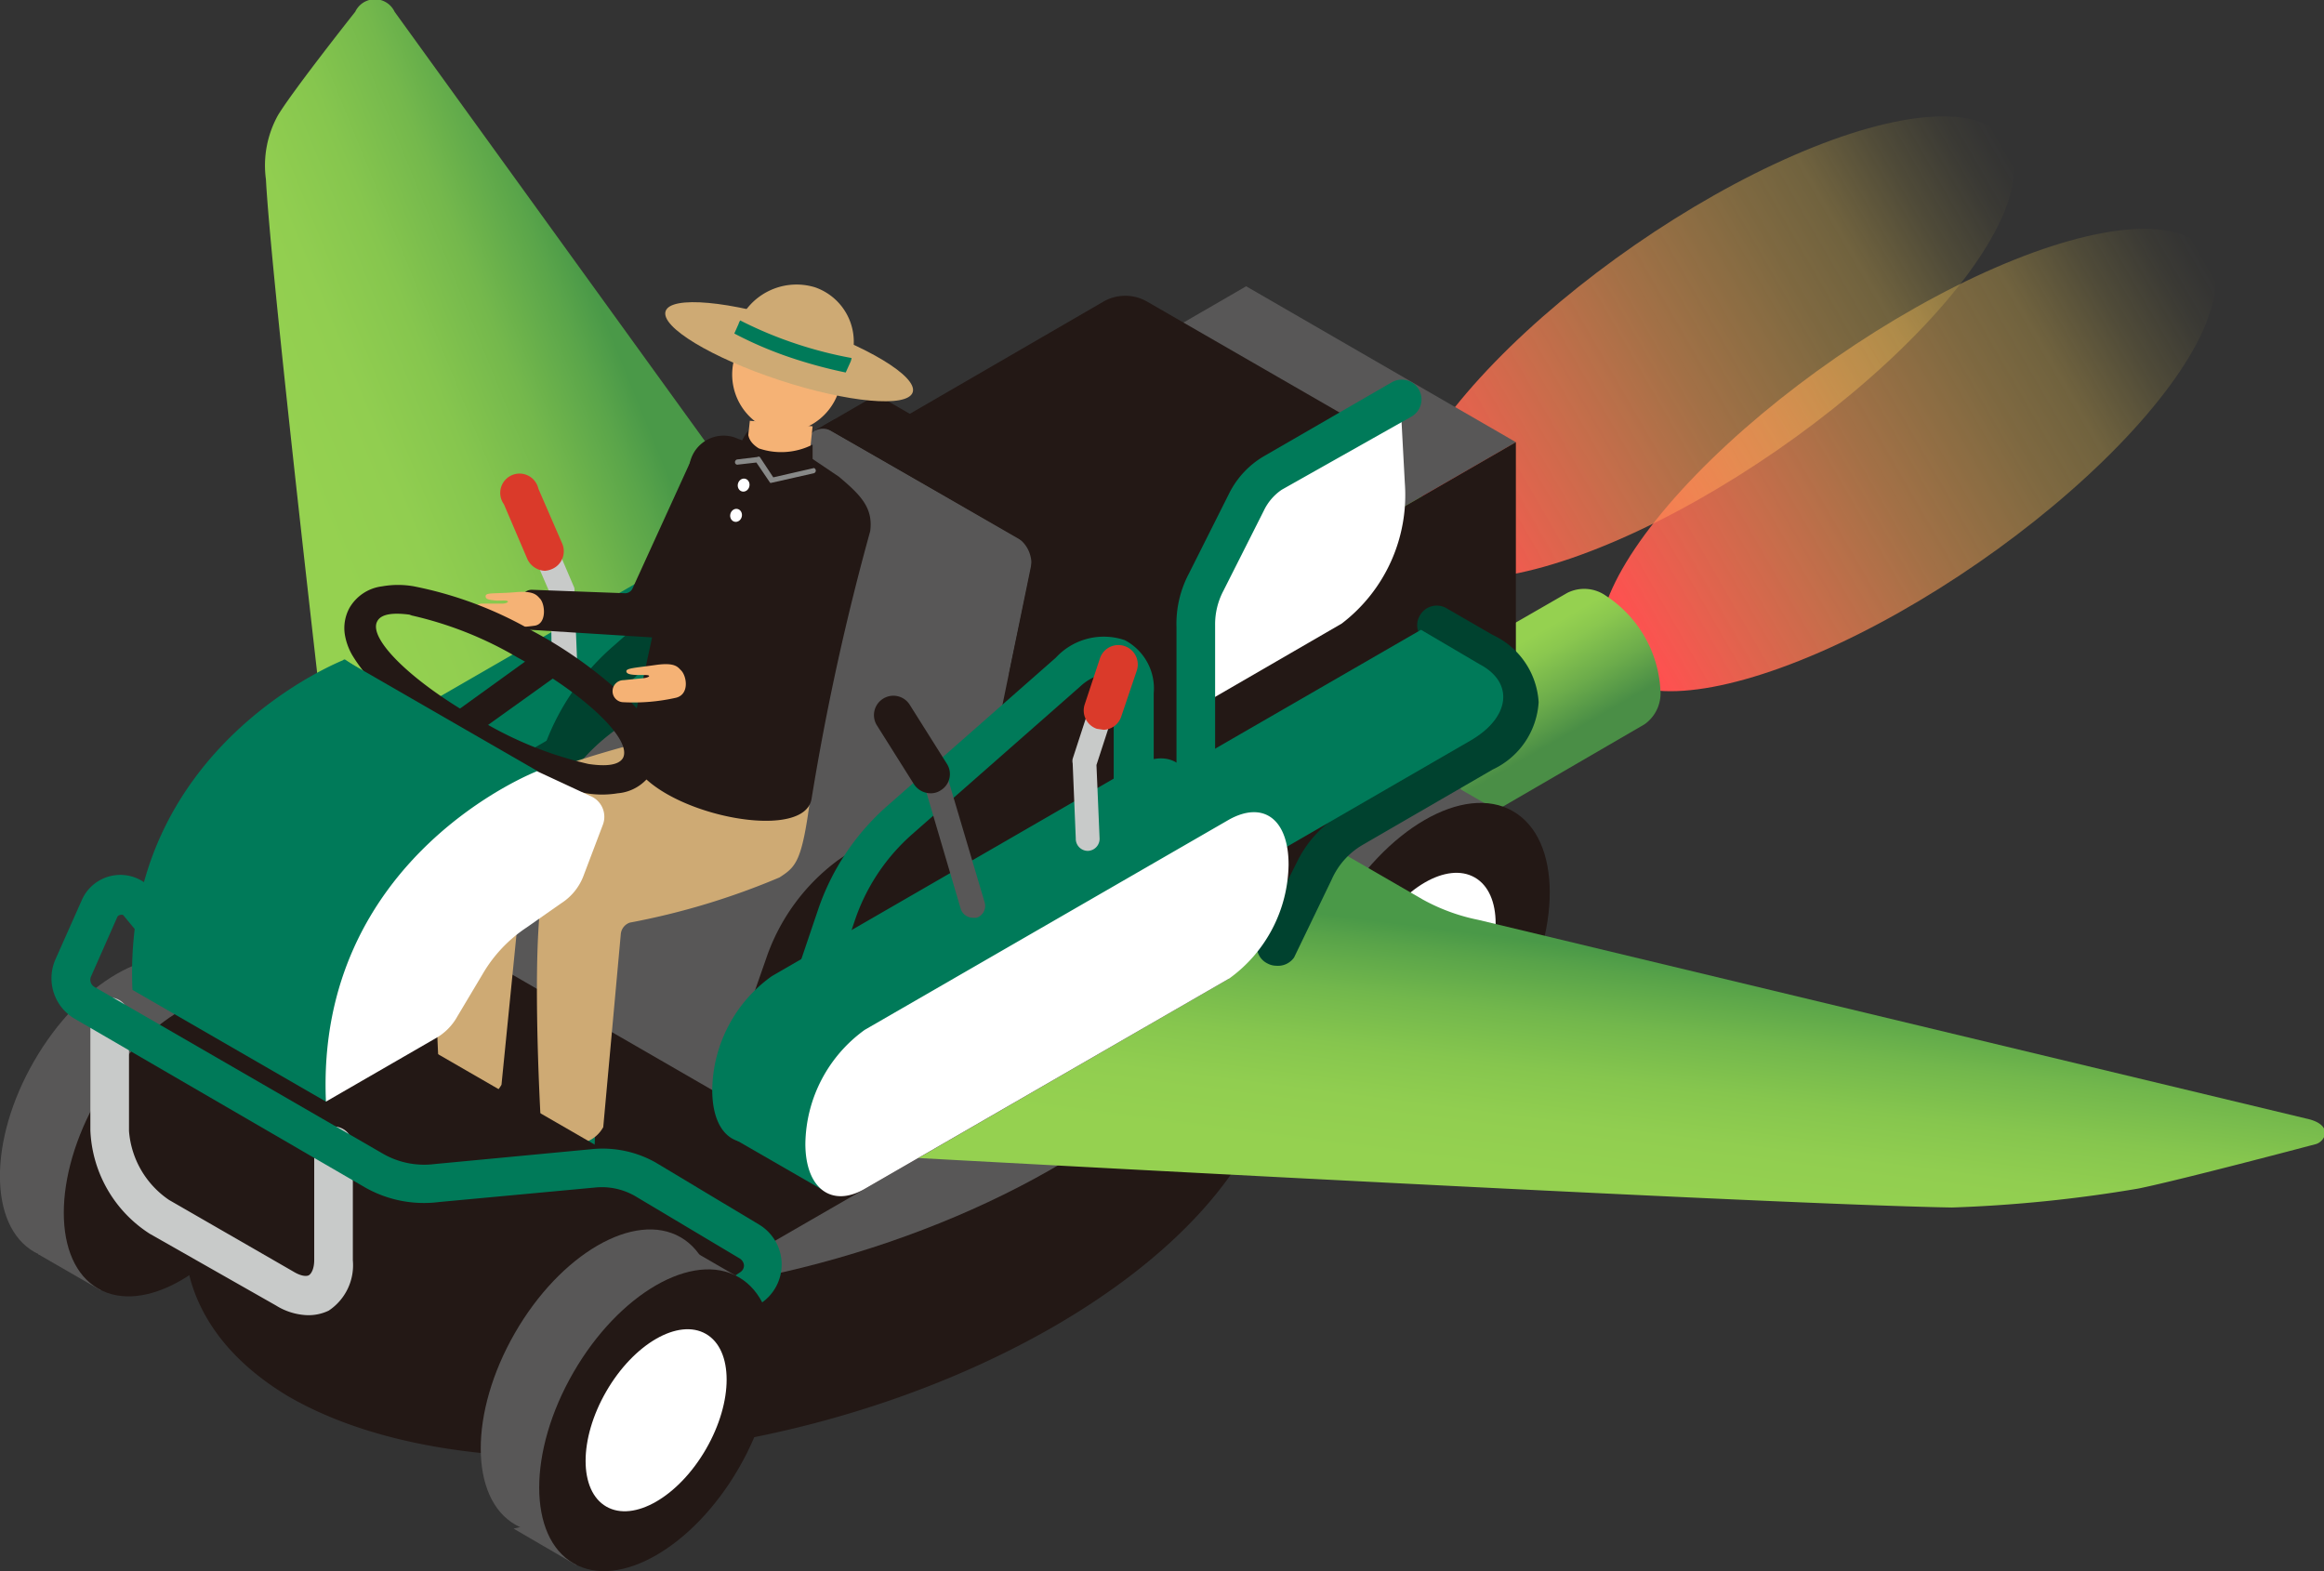 <svg xmlns="http://www.w3.org/2000/svg" xmlns:xlink="http://www.w3.org/1999/xlink" viewBox="0 0 67.38 45.55"><rect x="0" y="0" width="67.38" height="45.55" fill="#333333" stroke="none"/><defs><linearGradient id="名称未設定グラデーション_54" x1="47.14" y1="18.06" x2="64.83" y2="7.85" gradientTransform="translate(17.4 -29.08) rotate(34.66)" gradientUnits="userSpaceOnUse"><stop offset="0" stop-color="#ff5050"/><stop offset="0.13" stop-color="#ff6c52" stop-opacity="0.85"/><stop offset="0.41" stop-color="#ffa256" stop-opacity="0.55"/><stop offset="0.61" stop-color="#ffc458" stop-opacity="0.37"/><stop offset="0.71" stop-color="#ffd159" stop-opacity="0.3"/><stop offset="0.82" stop-color="#ffdd5a" stop-opacity="0.14"/><stop offset="0.91" stop-color="#ffe45a" stop-opacity="0.04"/><stop offset="0.97" stop-color="#ffe75a" stop-opacity="0"/></linearGradient><linearGradient id="名称未設定グラデーション_68" x1="44.95" y1="21.58" x2="43.24" y2="18.61" gradientUnits="userSpaceOnUse"><stop offset="0" stop-color="#4a8e46"/><stop offset="0.33" stop-color="#6cac4b"/><stop offset="0.68" stop-color="#8ac74f"/><stop offset="0.87" stop-color="#95d150"/></linearGradient><linearGradient id="名称未設定グラデーション_54-2" x1="41.31" y1="14.8" x2="59" y2="4.59" gradientTransform="translate(14.51 -26.34) rotate(34.66)" xlink:href="#名称未設定グラデーション_54"/><linearGradient id="名称未設定グラデーション_68-2" x1="39.12" y1="18.32" x2="37.4" y2="15.35" xlink:href="#名称未設定グラデーション_68"/><linearGradient id="名称未設定グラデーション_59" x1="19.94" y1="8.84" x2="4.23" y2="15.23" gradientUnits="userSpaceOnUse"><stop offset="0.14" stop-color="#4a9948"/><stop offset="0.2" stop-color="#5aa54a"/><stop offset="0.32" stop-color="#74b84c"/><stop offset="0.45" stop-color="#86c64e"/><stop offset="0.58" stop-color="#91ce50"/><stop offset="0.72" stop-color="#95d150"/></linearGradient><linearGradient id="名称未設定グラデーション_57" x1="46.32" y1="26.65" x2="44.75" y2="38.84" gradientUnits="userSpaceOnUse"><stop offset="0.07" stop-color="#4a9948"/><stop offset="0.12" stop-color="#58a349"/><stop offset="0.24" stop-color="#72b74c"/><stop offset="0.37" stop-color="#86c64e"/><stop offset="0.49" stop-color="#91ce50"/><stop offset="0.62" stop-color="#95d150"/></linearGradient></defs><g id="レイヤー_2" data-name="レイヤー 2"><g id="motion"><ellipse cx="55.31" cy="13.34" rx="10.56" ry="3.62" transform="translate(2.22 33.82) rotate(-34.66)" fill="url(#名称未設定グラデーション_54)"/><path d="M48.14,20a3.49,3.49,0,0,0-1.57-2.72,1.09,1.09,0,0,0-1.13-.09h0l-5.66,3.26L42,24.3,47.68,21h0A1.1,1.1,0,0,0,48.14,20Z" fill="url(#名称未設定グラデーション_68)"/><ellipse cx="49.47" cy="10.08" rx="10.56" ry="3.62" transform="translate(3.04 29.92) rotate(-34.66)" fill="url(#名称未設定グラデーション_54-2)"/><path d="M42.3,16.75A3.46,3.46,0,0,0,40.73,14a1.07,1.07,0,0,0-1.13-.09h0L34,17.2,36.19,21l5.65-3.26h0A1.08,1.08,0,0,0,42.3,16.75Z" fill="url(#名称未設定グラデーション_68-2)"/><path d="M9.89,25.5S7.89,8.56,7.71,5.2a3,3,0,0,1,.35-1.86c.45-.74,2.24-3,2.24-3a.63.63,0,0,1,1.14,0l10.12,14a3,3,0,0,0,1,.93l3.09,1.78Z" fill="url(#名称未設定グラデーション_59)"/><polygon points="43.95 12.82 36.13 17.33 28.32 12.82 36.13 8.3 43.95 12.82" fill="#585757"/><polygon points="43.95 19.72 36.13 24.23 36.13 17.33 43.95 12.82 43.95 19.72" fill="#231815"/><ellipse cx="39.1" cy="26.91" rx="5.1" ry="2.95" transform="matrix(0.5, -0.87, 0.87, 0.5, -3.75, 47.32)" fill="#585757"/><polygon points="41.71 22.52 43.78 23.71 42.21 23.63 41.71 22.52" fill="#585757"/><polygon points="36.54 31.32 38.67 32.55 37.99 31.32 36.54 31.32" fill="#585757"/><ellipse cx="41.2" cy="28.12" rx="5.1" ry="2.95" transform="matrix(0.5, -0.87, 0.87, 0.5, -3.75, 49.74)" fill="#231815"/><ellipse cx="41.2" cy="28.12" rx="2.89" ry="1.67" transform="matrix(0.5, -0.87, 0.87, 0.5, -3.75, 49.74)" fill="#fff"/><ellipse cx="3.39" cy="32.15" rx="4.79" ry="2.77" transform="translate(-26.15 19.01) rotate(-60)" fill="#585757"/><polygon points="5.9 28.07 7.97 29.27 5.9 29.27 5.9 28.07" fill="#585757"/><polygon points="1.1 36.36 2.92 37.41 2.39 36.06 1.1 36.36" fill="#585757"/><ellipse cx="5.24" cy="33.22" rx="4.79" ry="2.77" transform="translate(-26.15 21.14) rotate(-60)" fill="#231815"/><path d="M37.08,25.65l-1.21,1.51A7.3,7.3,0,0,0,34,25.68c-5.16-3-15.09-2.07-22.17,2a15.3,15.3,0,0,0-5.48,4.91l-1-1.09v4.34h0c0,1.8,1,3.44,3,4.64,5.16,3,15.08,2.07,22.17-2,4.2-2.42,6.46-5.43,6.53-8.09h0Z" fill="#231815"/><ellipse cx="21.21" cy="28.47" rx="16.21" ry="8.53" transform="translate(-6.26 5.98) rotate(-14)" fill="#585757"/><path d="M23.59,33.41s27.17,1.5,33,1.6A40.22,40.22,0,0,0,62,34.46c1.27-.26,5.15-1.29,5.15-1.29.27-.08.52-.57-.29-.74l-24-5.76a5.63,5.63,0,0,1-1.61-.59L38.17,24.3Z" fill="url(#名称未設定グラデーション_57)"/><polygon points="35.64 28.37 21.04 36.8 16.79 34.34 31.39 25.91 35.64 28.37" fill="#231815"/><polyline points="28.32 12.82 30.05 25.17 37.01 27.48 40.04 22.14 39.48 15.15 28.32 12.82" fill="#231815"/><path d="M21.08,20l-10.57,6.1c-.95.55-1.72,0-1.72-1.31h0a4.14,4.14,0,0,1,1.72-3.3l10.57-6.1c1-.55,1.72,0,1.72,1.31h0A4.14,4.14,0,0,1,21.08,20Z" fill="#007a59"/><polygon points="22.25 15.29 24.95 16.85 22.06 18.14 22.25 15.29" fill="#007a59"/><polygon points="9.43 26.18 12.13 27.73 12.03 24.63 9.43 26.18" fill="#007a59"/><path d="M23.77,21.52l-10.56,6.1c-1,.55-1.73,0-1.73-1.31h0A4.12,4.12,0,0,1,13.21,23l10.56-6.1c1-.55,1.73,0,1.73,1.31h0A4.12,4.12,0,0,1,23.77,21.52Z" fill="#00422f"/><path d="M21,16.4a.56.56,0,0,0,.53,0L23,15.5a.56.56,0,0,0,.21-.76.57.57,0,0,0-.77-.21l-1.52.88a.56.56,0,0,0,0,1Z" fill="#da3a2a"/><path d="M19.43,17.81a.36.36,0,0,0,.47-.15l.47-.88.83-.48a.36.36,0,0,0-.35-.62l-.92.53a.47.47,0,0,0-.14.14l-.52,1a.36.36,0,0,0,.15.48Z" fill="#c8cac9"/><path d="M16.4,19.72a.36.36,0,0,0,.34-.37l-.09-2.19a.27.27,0,0,0,0-.12l-.68-1.59a.36.36,0,0,0-.66.28l.66,1.53L16,19.38A.36.36,0,0,0,16.4,19.72Z" fill="#c8cac9"/><path d="M15.8,16.55a.65.65,0,0,0,.2-.05.56.56,0,0,0,.3-.74l-.69-1.59a.56.56,0,1,0-1,.45l.68,1.59A.59.59,0,0,0,15.8,16.55Z" fill="#da3a2a"/><path d="M15.19,26.88l-1.06-.36,1.61-4.75a7,7,0,0,1,2-3l4.89-4.3a1.9,1.9,0,0,1,2-.51,1.56,1.56,0,0,1,.84,1.53V19H24.31v-3.5c0-.26-.07-.46-.18-.51s-.45,0-.81.33l-4.89,4.3a5.85,5.85,0,0,0-1.63,2.49Z" fill="#00422f"/><path d="M40.45,12.89l-6.91,4-7.82-4.51L32,8.74a1.27,1.27,0,0,1,1.25,0Z" fill="#231815"/><path d="M37,28a.53.53,0,0,1-.24-.06.55.55,0,0,1-.26-.75L37.6,25a3.33,3.33,0,0,1,1.34-1.44l3.78-2.18c.49-.29.77-.64.77-1a1.28,1.28,0,0,0-.77-1l-1.35-.78a.54.54,0,0,1-.2-.76.56.56,0,0,1,.76-.21l1.35.78a2.3,2.3,0,0,1,1.33,1.95,2.31,2.31,0,0,1-1.33,1.95L39.5,24.5a2.18,2.18,0,0,0-.89,1l-1.09,2.26A.57.57,0,0,1,37,28Z" fill="#00422f"/><path d="M42.62,21.48l-5.31,3.07-3.54-2,7.43-4.29,1.7,1C43.91,19.79,43.79,20.81,42.62,21.48Z" fill="#007a59"/><polygon points="24.21 12.15 30.39 15.78 29.99 17.11 23.64 12.47 24.21 12.15" fill="#231815"/><polygon points="18.51 37.11 5.05 29.34 10.89 25.97 24.35 33.74 18.51 37.11" fill="#231815"/><path d="M24.09,12.49a.47.47,0,0,0-.69.31L22.51,17a3,3,0,0,1-1.16,1.77l-3.53,2.41a5.86,5.86,0,0,0-2.1,2.87l-1.17,3.46L21,31.26l9.05-9L29,20.75l.88-4.2a.91.91,0,0,0-.44-1Z" fill="#585757"/><path d="M25.22,11.56l-1.36.79L30,15.89l-1,4.86a3,3,0,0,1-1.16,1.78l-3.53,2.4a5.9,5.9,0,0,0-2.1,2.87L21,31.26l10.44-5.85.12-9.88a.89.89,0,0,0-.46-.8l-5.48-3.17A.41.41,0,0,0,25.22,11.56Z" fill="#231815"/><path d="M38.9,18.08l-4.11,2.38-.14-2.74,1.65-3.67,4.3-2.48L40.73,14A4.69,4.69,0,0,1,38.9,18.08Z" fill="#fff"/><path d="M34.67,23.35a.56.56,0,0,1-.56-.56V18.18a3.11,3.11,0,0,1,.36-1.55l1.17-2.33a2.59,2.59,0,0,1,1-1.07l3.72-2.15a.56.56,0,1,1,.56,1L37.16,14.2a1.53,1.53,0,0,0-.52.61l-1.17,2.32a2.08,2.08,0,0,0-.24,1v4.64A.56.56,0,0,1,34.67,23.35Z" fill="#007a59"/><path d="M23.17,31.49l-1.06-.36,1.61-4.76a7,7,0,0,1,2-3l4.89-4.3a1.89,1.89,0,0,1,2-.51,1.58,1.58,0,0,1,.84,1.54v3.5H32.29v-3.5c0-.27-.07-.47-.18-.52s-.45,0-.81.34l-4.89,4.3a5.79,5.79,0,0,0-1.63,2.48Z" fill="#007a59"/><path d="M18.12,17.2a.24.24,0,0,0,.22-.14l1.78-3.9a.63.63,0,0,1,.83-.31h0a.63.63,0,0,1,.31.83l-2.13,4.66a.24.24,0,0,1-.23.14l-3.53-.22c-.54-.06-.44-1.18.06-1.16Z" fill="#231815"/><path d="M15.66,17.36c-.09-.09-.16-.24-.72-.19s-.85,0-.86.11.14.11.27.13a2.32,2.32,0,0,0,.24,0c.23,0,.13.08,0,.09l-.6,0a.32.32,0,1,0,0,.64,5.48,5.48,0,0,0,1.52,0C15.85,18.08,15.81,17.53,15.66,17.36Z" fill="#f5b275"/><path d="M15.91,32.52c-.14.36-.64.84-1.64,1.66s-.43,1.07,1.41.59c1.54-.4,1.59-.85,1.57-2.42L16,32Z" fill="#007a59"/><path d="M13.14,31.24a5.64,5.64,0,0,1-1.81,1.42c-1.07.68-.27,1,1.59.83,1.57-.18,1.41-.67,1.56-2.23l-1.21-.51Z" fill="#007a59"/><polygon points="23.39 13.96 21.57 13.8 21.74 12.2 23.56 12.36 23.39 13.96" fill="#f5b275"/><path d="M24.48,10.55A1.6,1.6,0,1,0,21.35,10l-.09.53a1.72,1.72,0,0,0,1.28,2,1.72,1.72,0,0,0,1.85-1.53Z" fill="#f5b275"/><path d="M18.29,21.6s-4.9,1.25-5.4,2.57-.15,7.11-.15,7.11c0,.67,1.34,1,1.8.17l.56-5.61a.35.35,0,0,1,.26-.32l4.55-1.3Z" fill="#ceaa74"/><path d="M21.24,22.83s-4.9,1.25-5.4,2.57-.16,7.12-.16,7.12c0,.66,1.34,1,1.81.16L18,27.07a.39.39,0,0,1,.26-.32,21.09,21.09,0,0,0,4.34-1.31c.48-.31.65-.46.89-2.28,0,0-3.82-.14-5.28-1.65L19.16,24" fill="#ceaa74"/><path d="M23.53,23.16c-.24,1.47-5.57.18-5.28-1.65L20,13.43a1,1,0,0,1,1.29-.75l.39.15c.37.72.87.41,1.81.43l.83.56c.63.53,1,.9.91,1.58A72.65,72.65,0,0,0,23.53,23.16Z" fill="#231815"/><ellipse cx="21.56" cy="14.06" rx="0.19" ry="0.17" transform="translate(2.69 31.57) rotate(-75.96)" fill="#fff"/><ellipse cx="21.34" cy="14.94" rx="0.19" ry="0.17" transform="translate(1.67 32.02) rotate(-75.96)" fill="#fff"/><path d="M21.7,12.48a1.75,1.75,0,0,0-.36.89l.58-.07.42.63,1.22-.28v-.76A2,2,0,0,1,22,13C21.61,12.76,21.7,12.48,21.7,12.48Z" fill="#231815"/><path d="M22.33,14a.1.1,0,0,1,0,0l-.4-.59-.53.06a.07.07,0,0,1-.09-.06.08.08,0,0,1,.07-.09l.58-.07a.06.06,0,0,1,.07,0l.39.59,1.18-.27a.08.08,0,0,1,0,.15L22.36,14Z" fill="#888988"/><path d="M24.53,10.8l.1-.26a1.67,1.67,0,0,0-1-2.21,1.83,1.83,0,0,0-2.25,1.11l-.1.26Z" fill="#ceaa74"/><ellipse cx="22.87" cy="10.2" rx="0.87" ry="3.77" transform="translate(6.06 28.75) rotate(-71.84)" fill="#ceaa74"/><path d="M24.69,10.38a11.7,11.7,0,0,1-1.57-.4,11.56,11.56,0,0,1-1.66-.69.54.54,0,0,0-.05.11l-.12.27a11.11,11.11,0,0,0,1.76.74,13.55,13.55,0,0,0,1.47.39l.14-.31A.45.45,0,0,0,24.69,10.38Z" fill="#007a59"/><polyline points="11.93 30.12 22.22 36.06 21 37.84 11.2 38.14 5.7 34.67 4.64 31.77 5.7 28.7 11.93 30.12" fill="#231815"/><path d="M11.87,17.83A10.68,10.68,0,0,1,15,19.06c2,1.09,3.34,2.4,3.06,2.92-.12.2-.47.25-1,.17A10.79,10.79,0,0,1,14,20.93c-2-1.1-3.35-2.41-3.06-2.92.11-.21.46-.26,1-.18M12,17a2.62,2.62,0,0,0-.92,0,1.27,1.27,0,0,0-.95.63,1.22,1.22,0,0,0-.13.78,1.78,1.78,0,0,0,.21.58,4.2,4.2,0,0,0,.76.93,12.69,12.69,0,0,0,2.56,1.8A11.33,11.33,0,0,0,17,23a2.79,2.79,0,0,0,.91,0,1.29,1.29,0,0,0,1-.62,1.26,1.26,0,0,0,.13-.79,1.81,1.81,0,0,0-.22-.58A3.94,3.94,0,0,0,18,20.1a12.59,12.59,0,0,0-2.55-1.8A11.2,11.2,0,0,0,12,17l-.14.85L12,17Z" fill="#231815"/><path d="M13.55,21.3a.46.46,0,0,0,.32-.08l2.19-1.57a.43.43,0,0,0-.5-.71l-2.19,1.58a.42.42,0,0,0-.1.6A.43.43,0,0,0,13.55,21.3Z" fill="#231815"/><path d="M22.19,19.07a.24.24,0,0,0,.21-.16l1.51-4a.63.63,0,0,1,.81-.37h0a.63.63,0,0,1,.36.81l-1.8,4.79a.24.24,0,0,1-.22.15l-3.54.06c-.54,0-.53-1.15,0-1.16Z" fill="#231815"/><path d="M19.74,19.43c-.09-.09-.17-.23-.73-.15s-.85.09-.85.18.15.1.28.11h.24c.23,0,.14.07,0,.09l-.6.06a.32.32,0,1,0,0,.64,5.59,5.59,0,0,0,1.52-.13C20,20.13,19.91,19.59,19.74,19.43Z" fill="#f5b275"/><path d="M3.84,28.7l3.82-2.2A3.69,3.69,0,0,0,8.9,25.18l3.31-2.56c.47-.83.49-1.73,0-2L10,19.12S3.53,21.6,3.84,28.7Z" fill="#007a59"/><polyline points="3.84 28.7 9.45 31.94 15.59 22.36 9.97 19.12 3.84 28.7" fill="#007a59"/><path d="M9.45,31.94l3.17-1.83a1.64,1.64,0,0,0,.64-.64L14,28.23a4.07,4.07,0,0,1,1.27-1.34l1-.7a1.63,1.63,0,0,0,.66-.83l.55-1.45a.65.65,0,0,0-.34-.82l-1.57-.73S9.14,24.84,9.45,31.94Z" fill="#fff"/><path d="M32.94,26.81l-10.56,6.1c-1,.55-1.73,0-1.73-1.31h0a4.12,4.12,0,0,1,1.73-3.3l10.56-6.1c1-.55,1.73,0,1.73,1.31h0A4.12,4.12,0,0,1,32.94,26.81Z" fill="#007a59"/><polygon points="34.12 22.14 36.81 23.7 33.93 24.99 34.12 22.14" fill="#007a59"/><polygon points="21.3 33.03 23.99 34.58 23.89 31.48 21.3 33.03" fill="#007a59"/><path d="M35.64,28.37l-10.57,6.1c-.95.55-1.72,0-1.72-1.31h0a4.14,4.14,0,0,1,1.72-3.3l10.57-6.1c1-.55,1.72,0,1.72,1.31h0A4.14,4.14,0,0,1,35.64,28.37Z" fill="#fff"/><path d="M8.87,38.13A1.85,1.85,0,0,1,8,37.85L4.34,35.77a3.74,3.74,0,0,1-1.72-3V29.48a.56.56,0,0,1,1.12,0v3.31a2.66,2.66,0,0,0,1.16,2l3.61,2.08c.23.14.39.14.45.1s.15-.17.15-.44V33.22a.56.56,0,1,1,1.12,0v3.32A1.58,1.58,0,0,1,9.53,38,1.35,1.35,0,0,1,8.87,38.13Z" fill="#c8cac9"/><path d="M20.57,38.7a.57.57,0,0,1-.32-1l1.22-.82a.23.23,0,0,0,.1-.2.26.26,0,0,0-.12-.19l-3-1.79a1.93,1.93,0,0,0-1.19-.27l-4.52.42a3.46,3.46,0,0,1-2.17-.43L2.17,29.54a1.36,1.36,0,0,1-.56-1.73l.76-1.71a1.22,1.22,0,0,1,2.06-.29l1.34,1.62a.56.56,0,1,1-.86.72L3.57,26.53a.12.12,0,0,0-.09,0,.1.1,0,0,0-.08.06l-.76,1.72a.24.24,0,0,0,.09.3l8.39,4.85a2.4,2.4,0,0,0,1.48.29l4.54-.43A3.13,3.13,0,0,1,19,33.7l3,1.8a1.35,1.35,0,0,1,.07,2.28l-1.21.82A.55.55,0,0,1,20.57,38.7Z" fill="#007a59"/><ellipse cx="17.18" cy="40.11" rx="4.79" ry="2.77" transform="matrix(0.5, -0.87, 0.87, 0.5, -26.15, 34.93)" fill="#585757"/><polygon points="19.68 36.03 21.44 37.05 19.68 37.23 19.68 36.03" fill="#585757"/><polygon points="14.89 44.32 16.71 45.38 16.18 44.02 14.89 44.32" fill="#585757"/><ellipse cx="19.02" cy="41.18" rx="4.79" ry="2.77" transform="translate(-26.15 37.06) rotate(-60)" fill="#231815"/><ellipse cx="19.02" cy="41.18" rx="2.89" ry="1.67" transform="translate(-26.15 37.06) rotate(-60)" fill="#fff"/><path d="M28.22,26.61l.09,0a.36.36,0,0,0,.24-.44l-1.08-3.64a.37.37,0,0,0-.44-.24.36.36,0,0,0-.24.45l1.07,3.63A.38.38,0,0,0,28.22,26.61Z" fill="#585757"/><path d="M27,23a.51.51,0,0,0,.28-.09.55.55,0,0,0,.17-.77l-1.07-1.7a.56.56,0,0,0-.78-.18.56.56,0,0,0-.17.78l1.07,1.7A.58.58,0,0,0,27,23Z" fill="#231815"/><path d="M31.54,24.67a.35.35,0,0,0,.34-.37l-.09-2.12.41-1.26a.35.35,0,0,0-.23-.44.35.35,0,0,0-.45.23L31.1,22a.3.3,0,0,0,0,.13l.09,2.18A.35.35,0,0,0,31.54,24.67Z" fill="#c8cac9"/><path d="M32,21.16a.56.56,0,0,0,.51-.39l.45-1.33a.56.56,0,1,0-1.07-.35l-.44,1.33a.56.56,0,0,0,.35.71Z" fill="#da3a2a"/></g></g></svg>